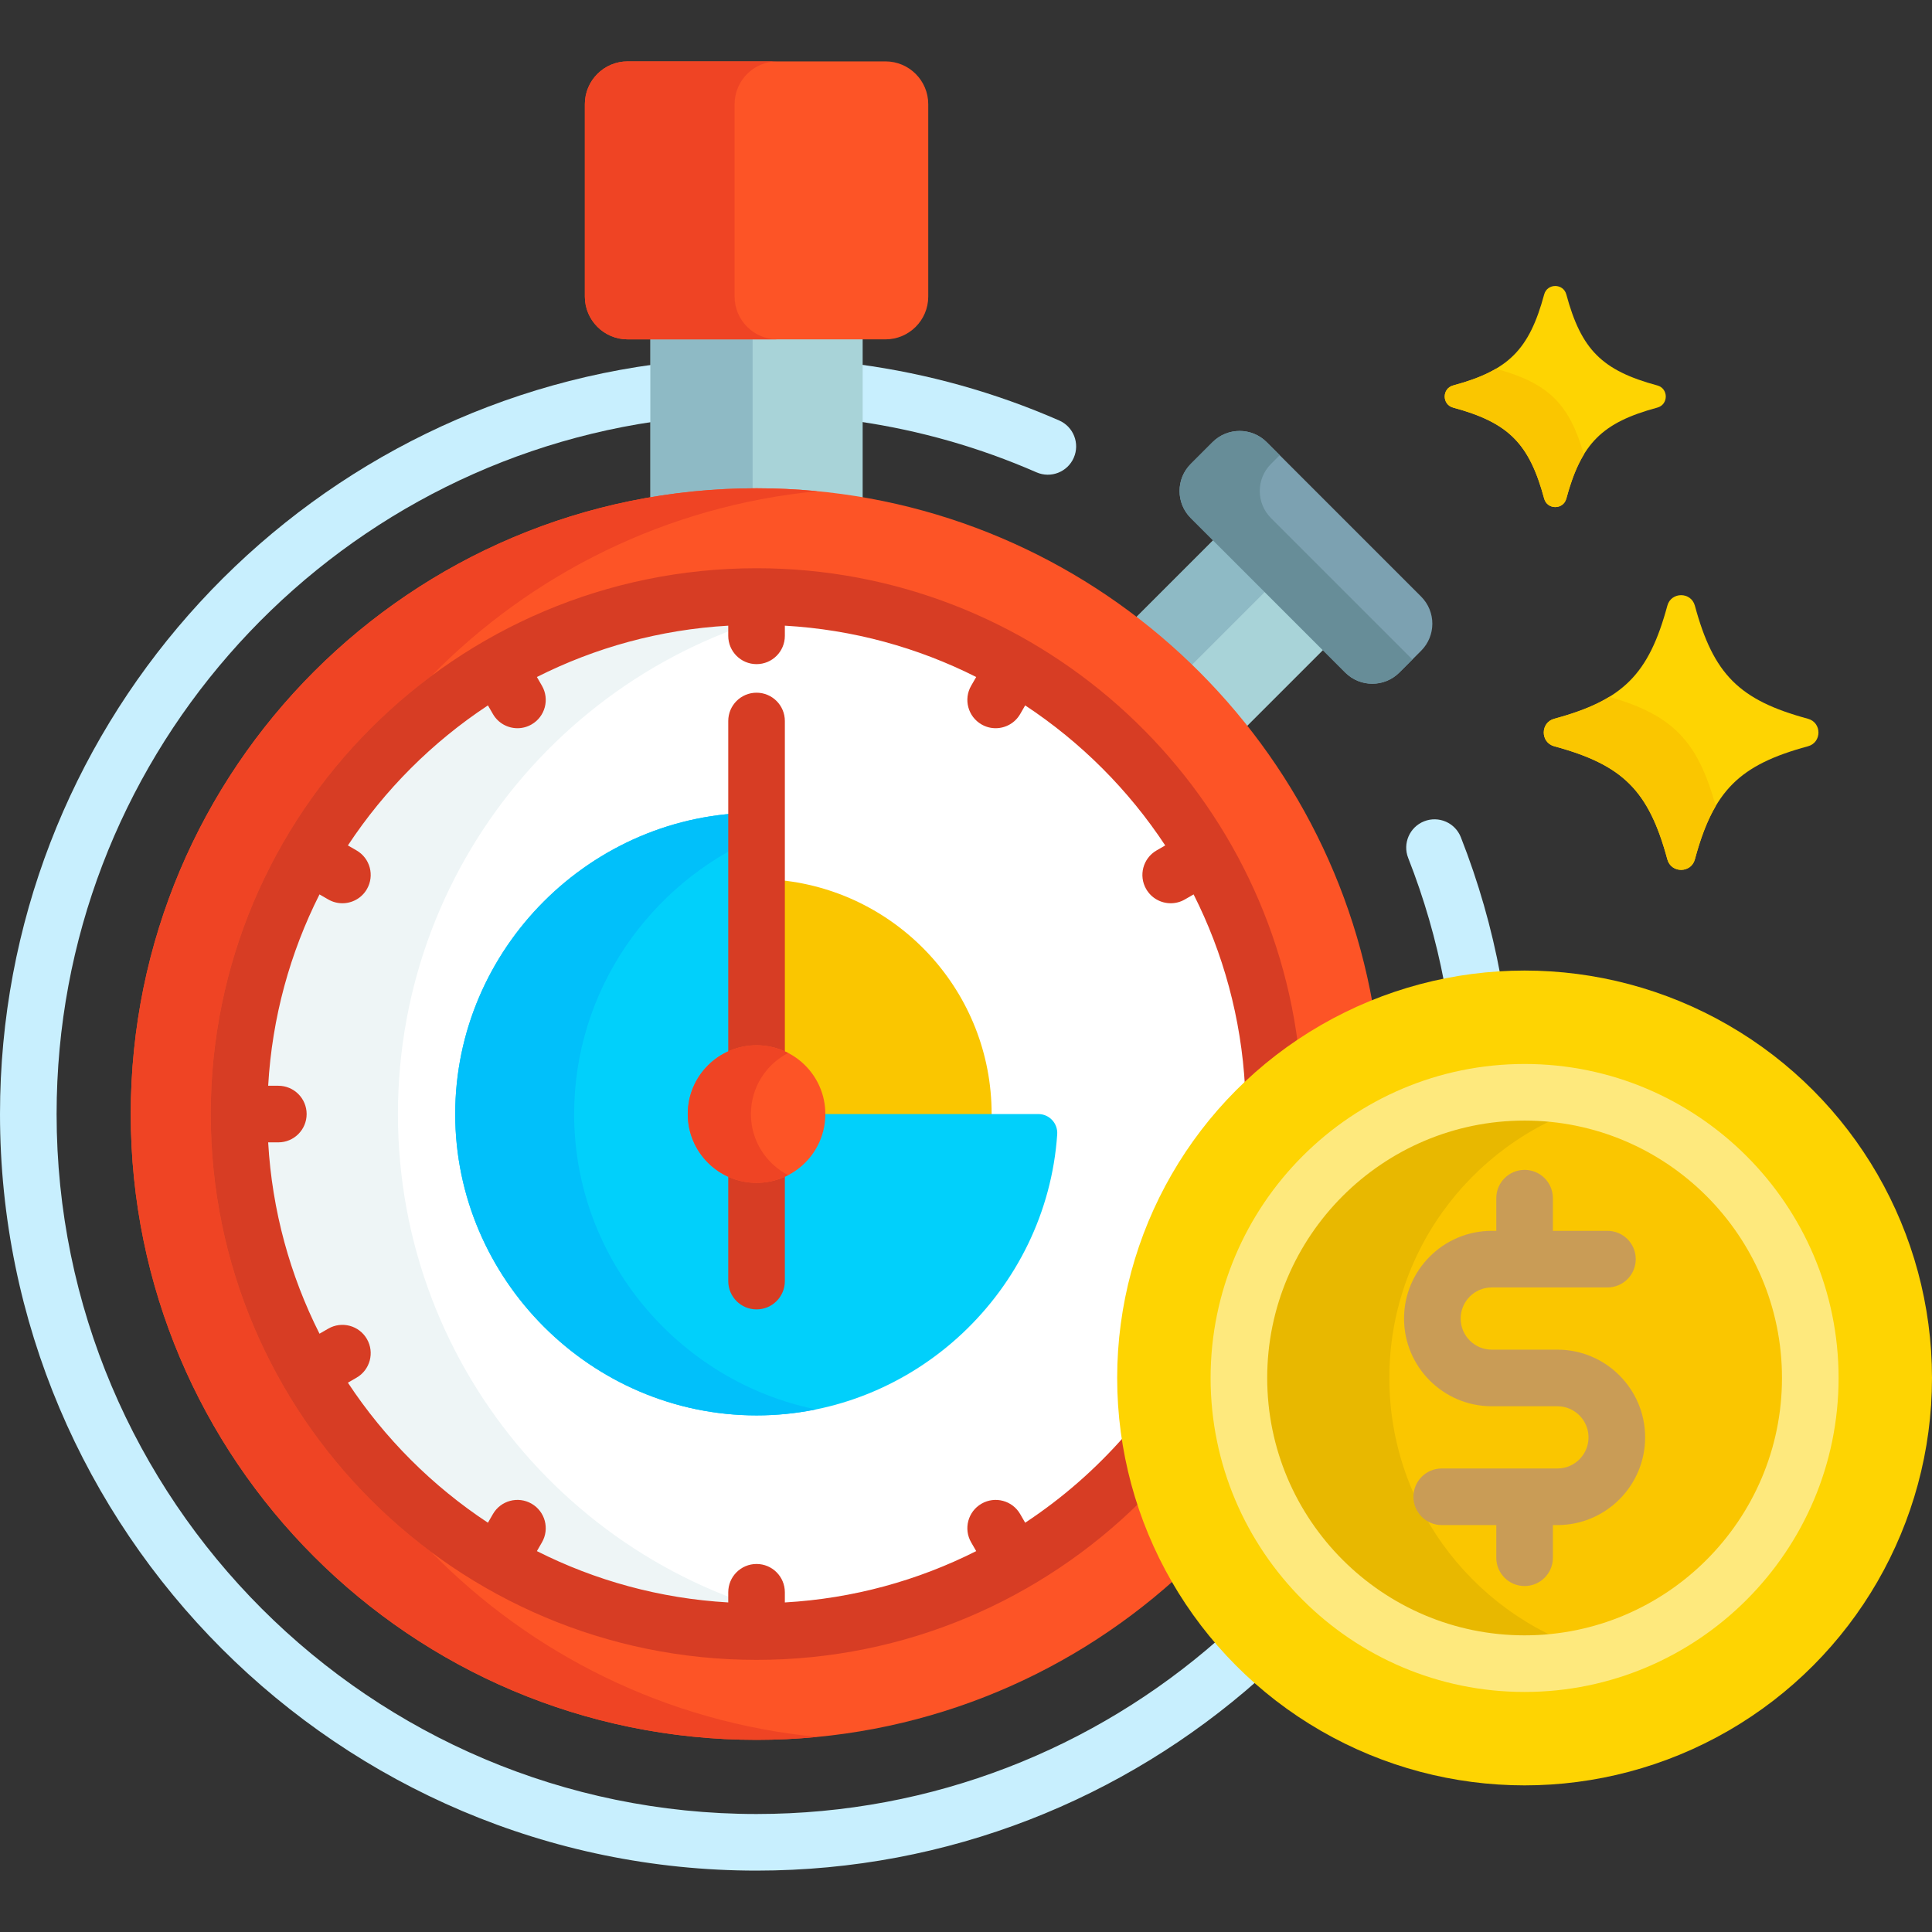 <svg xmlns="http://www.w3.org/2000/svg" id="Capa_1" height="512" viewBox="0 0 512 512" width="512"><rect x="0" y="0" width="512" height="512" fill="#333333" stroke="none"/><g><g fill="#c8effe"><g><path d="m322.743 434.623c-32.668 28.687-75.459 46.108-122.249 46.108-102.282 0-185.494-83.212-185.494-185.494 0-93.07 68.901-170.34 158.372-183.506v-15.147c-97.77 13.281-173.372 97.298-173.372 198.653 0 110.553 89.941 200.494 200.494 200.494 50.882 0 97.389-19.063 132.78-50.409-3.754-3.317-7.274-6.892-10.531-10.699z"></path><path d="m227.616 111.712c16.2 2.366 31.954 6.857 47.069 13.461 3.795 1.658 8.218-.074 9.876-3.87s-.074-8.217-3.87-9.875c-17.025-7.438-34.794-12.401-53.075-14.865z"></path></g><path d="m382.716 260.341c4.855-.986 9.829-1.636 14.896-1.938-2.313-12.454-5.804-24.658-10.469-36.52-1.516-3.855-5.87-5.751-9.725-4.234-3.854 1.516-5.751 5.87-4.234 9.725 4.214 10.712 7.394 21.727 9.532 32.967z"></path></g><g><path d="m172.372 88.936v43.885c9.142-1.578 18.536-2.41 28.122-2.41s18.98.832 28.122 2.41v-43.885z" fill="#a8d3d8"></path><path d="m172.372 88.936v43.885c8.808-1.521 17.852-2.34 27.073-2.399v-41.486z" fill="#8ebac5"></path><g><path d="m322.2 142.497-21.764 21.764c10.935 8.364 20.799 18.059 29.341 28.849l21.518-21.518z" fill="#a8d3d8"></path></g><g><g><path d="m335.883 156.18-13.683-13.683-21.764 21.764c5.145 3.936 10.044 8.176 14.689 12.677z" fill="#8ebac5"></path></g></g><g><path d="m356.492 178.225-40.925-40.925c-3.964-3.964-3.964-10.391 0-14.356l5.765-5.765c3.964-3.964 10.391-3.964 14.356 0l40.925 40.925c3.964 3.964 3.964 10.391 0 14.356l-5.765 5.765c-3.965 3.964-10.392 3.964-14.356 0z" fill="#7ca1b1"></path></g><g><path d="m336.829 137.3c-3.964-3.964-3.964-10.391 0-14.356l2.311-2.311-3.453-3.453c-3.964-3.964-10.391-3.964-14.355 0l-5.765 5.765c-3.964 3.964-3.964 10.391 0 14.356l40.925 40.925c3.964 3.964 10.391 3.964 14.355 0l3.453-3.453z" fill="#678d98"></path></g><g><path d="m297.078 365.174c0-44.743 27.62-83.149 66.702-99.084-13.775-77.692-81.639-136.695-163.286-136.695-91.592 0-165.842 74.25-165.842 165.842s74.25 165.842 165.842 165.842c42.633 0 81.503-16.093 110.883-42.528-9.091-15.718-14.299-33.951-14.299-53.377z" fill="#fd5426"></path></g><path d="m114.34 411.357c-35.472-26.386-58.495-68.614-58.495-116.12s23.022-89.733 58.493-116.119c26.568-27.079 62.346-45.091 102.27-48.941-5.303-.512-10.678-.781-16.115-.781-91.592 0-165.842 74.25-165.842 165.842s74.25 165.842 165.842 165.842c5.438 0 10.812-.27 16.115-.782-39.922-3.851-75.7-21.862-102.268-48.941z" fill="#ef4424"></path><g><path d="m245.994 27.608v50.989c0 6.262-5.077 11.339-11.339 11.339h-68.322c-6.262 0-11.339-5.077-11.339-11.339v-50.989c0-6.262 5.077-11.339 11.339-11.339h68.322c6.263 0 11.339 5.076 11.339 11.339z" fill="#fd5426"></path></g><g><path d="m194.68 78.597v-50.989c0-6.262 5.076-11.339 11.339-11.339h-39.686c-6.262 0-11.339 5.077-11.339 11.339v50.989c0 6.262 5.076 11.339 11.339 11.339h39.686c-6.262 0-11.339-5.077-11.339-11.339z" fill="#ef4424"></path></g><g><path d="m297.078 365.174c0-33.614 15.592-63.65 39.917-83.271-6.705-69.487-65.256-123.814-136.502-123.814-75.745 0-137.148 61.403-137.148 137.149 0 75.745 61.404 137.148 137.148 137.148 39.135 0 74.439-16.393 99.426-42.684-1.855-7.88-2.841-16.091-2.841-24.528z" fill="#fff"></path></g><g><path d="m105.456 295.237c0-68.585 50.344-125.41 116.093-135.54-6.864-1.058-13.895-1.608-21.055-1.608-75.745 0-137.148 61.403-137.148 137.149 0 75.745 61.404 137.148 137.148 137.148 7.16 0 14.191-.551 21.055-1.608-65.749-10.132-116.093-66.956-116.093-135.541z" fill="#eef5f6"></path></g><path d="m206.994 233.274v46.033c6.277 2.571 10.714 8.738 10.714 15.93 0 .343-.032.677-.052 1.015h45.113c.006-.339.026-.675.026-1.015 0-32.213-24.448-58.712-55.801-61.963z" fill="#fac600"></path><g><path d="m200.494 295.237h74.684c2.906 0 5.19 2.469 4.994 5.368-2.799 41.348-37.671 74.491-79.677 74.491-43.809 0-79.859-36.049-79.859-79.859 0-43.808 36.047-79.857 79.855-79.859z" fill="#01d0fb"></path></g><g><path d="m152.15 295.237c0-32.641 20.017-60.962 48.34-73.287v-6.571c-43.808.002-79.855 36.051-79.855 79.859 0 43.809 36.049 79.859 79.859 79.859 5.388 0 10.657-.551 15.757-1.589-36.371-7.403-64.101-39.85-64.101-78.271z" fill="#01c0fa"></path></g><g fill="#d73d24"><path d="m200.494 278.008c2.691 0 5.229.638 7.5 1.742v-88.677c0-4.142-3.357-7.5-7.5-7.5s-7.5 3.358-7.5 7.5v88.677c2.271-1.104 4.81-1.742 7.5-1.742z"></path><path d="m200.494 312.465c-2.691 0-5.229-.638-7.5-1.742v28.783c0 4.142 3.357 7.5 7.5 7.5s7.5-3.358 7.5-7.5v-28.783c-2.271 1.105-4.809 1.742-7.5 1.742z"></path></g><g><circle cx="200.494" cy="295.237" fill="#fd5426" r="18.229"></circle></g><path d="m199 295.237c0-7.048 4.007-13.15 9.861-16.183-2.508-1.299-5.348-2.045-8.367-2.045-10.067 0-18.229 8.161-18.229 18.229s8.161 18.229 18.229 18.229c3.019 0 5.86-.746 8.367-2.045-5.854-3.035-9.861-9.137-9.861-16.185z" fill="#ef4424"></path><path d="m298.152 380.407c-7.727 8.847-16.632 16.641-26.471 23.13l-1.326-2.297c-2.07-3.587-6.656-4.816-10.245-2.745-3.587 2.071-4.816 6.658-2.745 10.245l1.339 2.32c-15.406 7.774-32.564 12.563-50.71 13.603v-2.694c0-4.142-3.357-7.5-7.5-7.5s-7.5 3.358-7.5 7.5v2.694c-18.147-1.04-35.304-5.829-50.71-13.603l1.339-2.32c2.071-3.587.842-8.174-2.745-10.245-3.59-2.072-8.175-.842-10.245 2.745l-1.326 2.297c-14.742-9.723-27.39-22.371-37.113-37.113l2.297-1.326c3.587-2.071 4.816-6.658 2.745-10.245-2.07-3.588-6.659-4.816-10.245-2.745l-2.32 1.339c-7.774-15.406-12.563-32.563-13.603-50.71h2.694c4.143 0 7.5-3.358 7.5-7.5s-3.357-7.5-7.5-7.5h-2.694c1.04-18.147 5.829-35.304 13.603-50.71l2.32 1.339c1.182.682 2.471 1.006 3.743 1.006 2.592 0 5.113-1.346 6.502-3.752 2.071-3.587.842-8.174-2.745-10.245l-2.297-1.326c9.723-14.742 22.37-27.39 37.112-37.113l1.326 2.297c1.389 2.406 3.91 3.751 6.502 3.751 1.272 0 2.562-.324 3.743-1.006 3.587-2.071 4.816-6.658 2.745-10.245l-1.339-2.32c15.406-7.774 32.563-12.563 50.71-13.603v2.694c0 4.142 3.357 7.5 7.5 7.5s7.5-3.358 7.5-7.5v-2.694c18.147 1.041 35.304 5.829 50.71 13.603l-1.339 2.32c-2.071 3.587-.842 8.174 2.745 10.245 1.182.682 2.471 1.006 3.743 1.006 2.592 0 5.113-1.346 6.502-3.751l1.326-2.297c14.742 9.723 27.39 22.37 37.112 37.113l-2.297 1.326c-3.587 2.071-4.816 6.658-2.745 10.245 1.389 2.406 3.91 3.752 6.502 3.752 1.272 0 2.562-.324 3.743-1.006l2.32-1.339c7.826 15.508 12.624 32.79 13.623 51.068 4.34-4.173 9.029-7.984 14.02-11.384-9.123-71.042-69.982-126.122-143.466-126.122-79.76 0-144.648 64.889-144.648 144.648s64.889 144.648 144.648 144.648c39.622 0 75.569-16.018 101.719-41.912-1.827-5.665-3.195-11.535-4.059-17.566z" fill="#d73d24"></path></g><g><g><circle cx="404.031" cy="365.174" fill="#fed402" r="107.969"></circle></g><g><circle cx="404.031" cy="365.174" fill="#fac600" r="75.711"></circle></g><g><path d="m368.192 365.174c0-34.912 23.637-64.286 55.775-73.039-6.354-1.731-13.033-2.672-19.936-2.672-41.814 0-75.711 33.897-75.711 75.711s33.897 75.711 75.711 75.711c6.902 0 13.582-.941 19.936-2.672-32.138-8.753-55.775-38.128-55.775-73.039z" fill="#e8b800"></path></g><g><path d="m404.031 448.384c-45.882 0-83.21-37.328-83.21-83.21s37.328-83.21 83.21-83.21c45.883 0 83.211 37.328 83.211 83.21s-37.328 83.21-83.211 83.21zm0-151.42c-37.611 0-68.21 30.599-68.21 68.21s30.599 68.21 68.21 68.21 68.211-30.599 68.211-68.21-30.599-68.21-68.211-68.21z" fill="#fee97d"></path></g><path d="m412.731 357.674h-17.4c-4.546 0-8.244-3.698-8.244-8.244s3.698-8.244 8.244-8.244h30.659c4.143 0 7.5-3.358 7.5-7.5s-3.357-7.5-7.5-7.5h-14.459v-8.658c0-4.142-3.357-7.5-7.5-7.5s-7.5 3.358-7.5 7.5v8.658h-1.2c-12.816 0-23.244 10.427-23.244 23.244s10.428 23.244 23.244 23.244h17.4c4.546 0 8.244 3.698 8.244 8.244s-3.698 8.244-8.244 8.244h-30.658c-4.143 0-7.5 3.358-7.5 7.5s3.357 7.5 7.5 7.5h14.458v8.658c0 4.142 3.357 7.5 7.5 7.5s7.5-3.358 7.5-7.5v-8.658h1.2c12.816 0 23.244-10.427 23.244-23.244s-10.427-23.244-23.244-23.244z" fill="#c99c56"></path></g><g><path d="m441.864 160.511c-4.923 18.209-11.758 25.045-29.967 29.967-3.713 1.004-3.713 6.292 0 7.295 18.209 4.923 25.045 11.758 29.967 29.967 1.004 3.713 6.292 3.713 7.295 0 4.923-18.209 11.758-25.045 29.967-29.967 3.713-1.004 3.713-6.292 0-7.295-18.209-4.923-25.045-11.758-29.967-29.967-1.004-3.713-6.291-3.713-7.295 0z" fill="#fed402"></path></g><g><g><path d="m426.494 184.666c-3.863 2.367-8.613 4.195-14.597 5.812-3.713 1.004-3.713 6.292 0 7.295 18.209 4.923 25.045 11.758 29.967 29.967 1.004 3.713 6.292 3.713 7.295 0 1.552-5.74 3.295-10.348 5.523-14.124-4.761-17.237-11.374-24.108-28.188-28.95z" fill="#fac600"></path></g></g><g><path d="m409.221 78.032c-3.962 14.655-9.463 20.156-24.117 24.117-2.988.808-2.988 5.063 0 5.871 14.655 3.962 20.156 9.463 24.117 24.117.808 2.988 5.063 2.988 5.871 0 3.962-14.655 9.463-20.156 24.117-24.117 2.988-.808 2.988-5.063 0-5.871-14.655-3.962-20.156-9.463-24.117-24.117-.807-2.988-5.063-2.988-5.871 0z" fill="#fed402"></path></g><g><g><path d="m396.448 97.717c-3.035 1.787-6.736 3.187-11.344 4.433-2.988.808-2.988 5.063 0 5.871 14.655 3.962 20.156 9.463 24.117 24.117.808 2.988 5.063 2.988 5.871 0 1.294-4.787 2.761-8.584 4.649-11.682-3.895-13.551-9.423-18.904-23.293-22.739z" fill="#fac600"></path></g></g></g></svg>